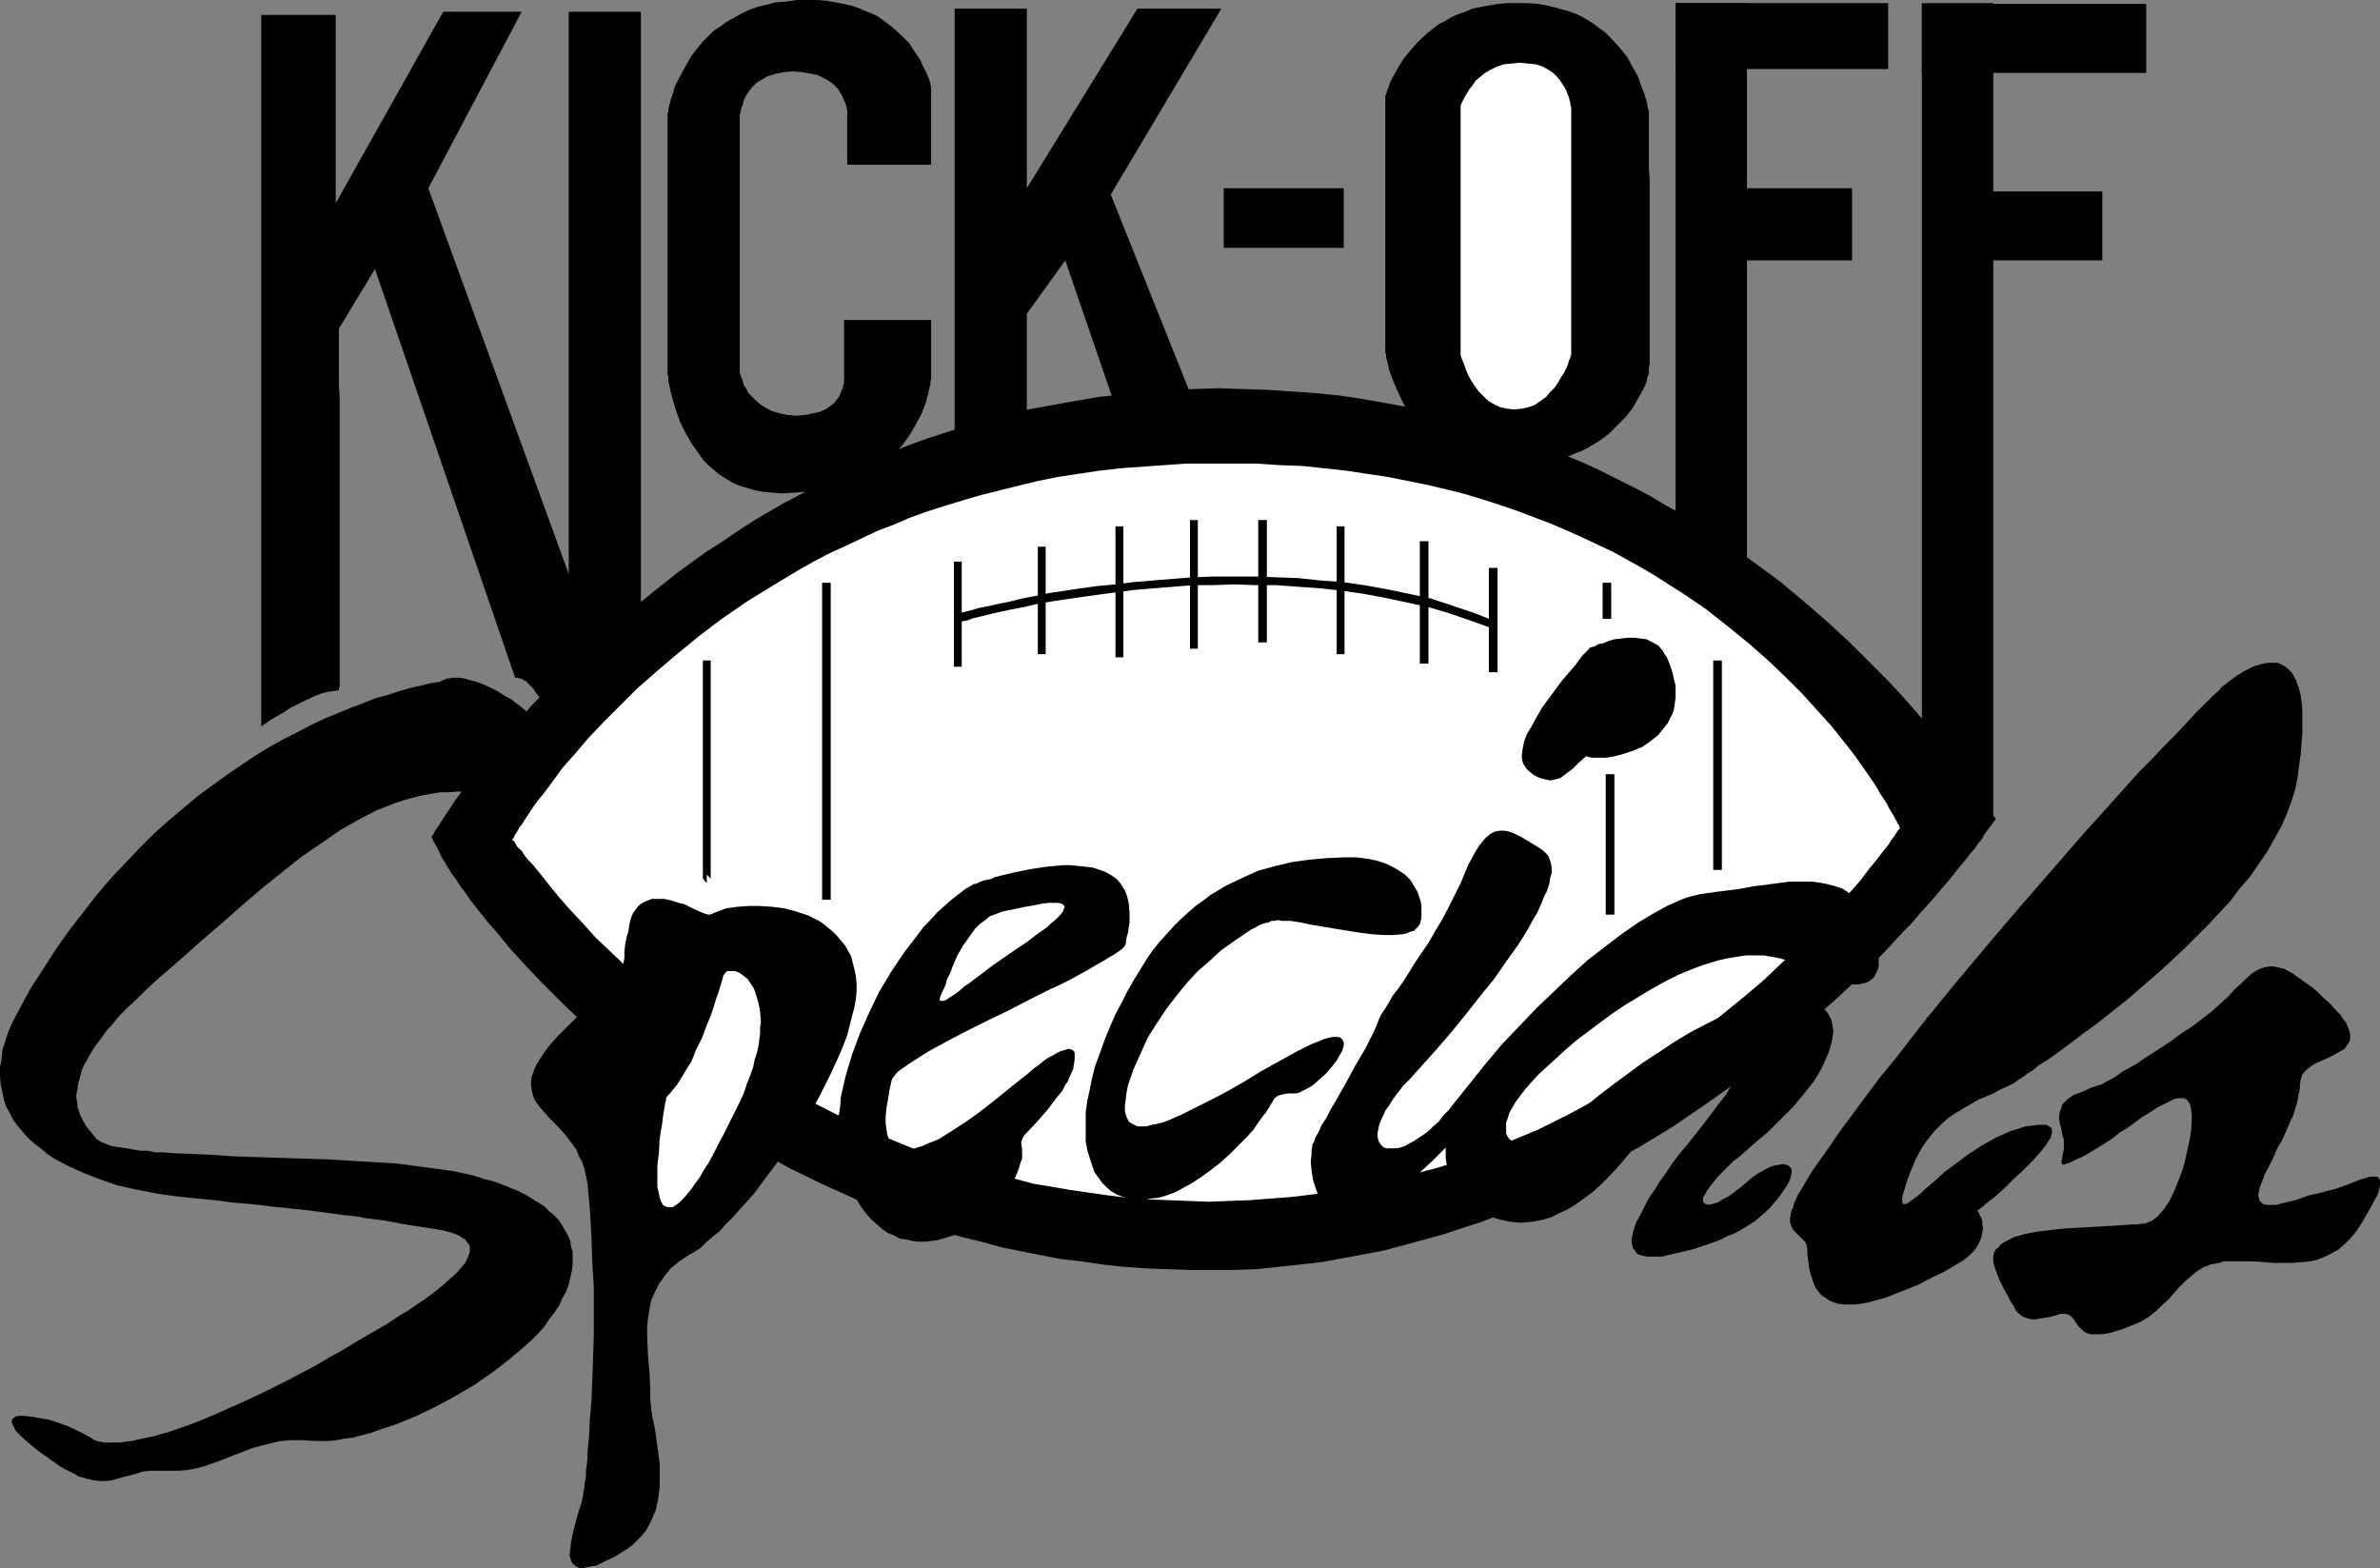 <?xml version="1.0" encoding="UTF-8" standalone="no"?>
<svg
   version="1.0"
   width="129.724mm"
   height="85.463mm"
   id="svg41"
   sodipodi:docname="Kick-Off Specials 2.wmf"
   xmlns:inkscape="http://www.inkscape.org/namespaces/inkscape"
   xmlns:sodipodi="http://sodipodi.sourceforge.net/DTD/sodipodi-0.dtd"
   xmlns="http://www.w3.org/2000/svg"
   xmlns:svg="http://www.w3.org/2000/svg">
  <rect width="100%" height="100%" fill="#808080" stroke="none"/>
  <sodipodi:namedview
     id="namedview41"
     pagecolor="#ffffff"
     bordercolor="#000000"
     borderopacity="0.25"
     inkscape:showpageshadow="2"
     inkscape:pageopacity="0.0"
     inkscape:pagecheckerboard="0"
     inkscape:deskcolor="#d1d1d1"
     inkscape:document-units="mm" />
  <defs
     id="defs1">
    <pattern
       id="WMFhbasepattern"
       patternUnits="userSpaceOnUse"
       width="6"
       height="6"
       x="0"
       y="0" />
  </defs>
  <path
     style="fill:#000000;fill-opacity:1;fill-rule:evenodd;stroke:none"
     d="m 88.88,172.412 0.323,0.646 0.323,0.646 0.485,0.808 0.485,0.97 0.485,1.131 0.646,0.97 0.646,1.131 0.808,1.293 0.97,1.293 0.808,1.293 1.131,1.454 0.97,1.454 1.131,1.454 1.293,1.616 1.293,1.616 1.454,1.616 2.909,3.555 3.232,3.555 3.555,3.716 3.878,3.878 4.04,3.878 4.363,3.878 4.686,3.878 4.848,4.04 5.333,3.716 5.494,3.878 5.656,3.716 6.141,3.555 6.302,3.555 6.626,3.232 6.787,3.07 3.555,1.454 3.555,1.454 3.717,1.293 3.717,1.293 3.717,1.293 3.878,1.131 4.04,0.97 4.04,1.131 4.04,0.808 4.04,0.808 4.202,0.808 4.202,0.485 4.363,0.646 4.363,0.485 4.525,0.323 4.525,0.162 4.525,0.162 h 4.686 4.686 l 4.525,-0.162 4.525,-0.485 4.525,-0.485 4.363,-0.485 4.363,-0.808 4.363,-0.808 4.202,-0.808 4.202,-1.131 4.202,-1.131 4.04,-1.131 3.878,-1.293 4.04,-1.293 3.878,-1.616 3.878,-1.454 3.717,-1.616 3.555,-1.777 3.717,-1.616 6.949,-3.716 6.787,-3.716 6.626,-4.04 6.141,-4.201 5.979,-4.201 5.656,-4.363 5.333,-4.363 5.01,-4.363 4.848,-4.201 4.525,-4.201 4.202,-4.201 1.939,-1.939 1.939,-2.101 1.778,-1.939 1.778,-1.777 1.616,-1.939 1.616,-1.777 1.454,-1.616 1.454,-1.777 1.293,-1.454 1.293,-1.616 1.131,-1.454 1.131,-1.293 0.97,-1.293 0.97,-1.131 0.808,-1.131 0.808,-0.97 0.485,-0.97 0.646,-0.808 0.485,-0.646 0.485,-0.646 0.162,-0.323 0.323,-0.323 0.162,-0.323 v 0 0 l -0.162,-0.323 -0.162,-0.162 -0.323,-0.485 -0.323,-0.485 -0.323,-0.808 -0.485,-0.646 -0.646,-0.97 -0.646,-0.97 -0.646,-0.97 -0.808,-1.131 -0.97,-1.293 -0.808,-1.293 -1.131,-1.454 -1.131,-1.454 -1.131,-1.454 -1.293,-1.616 -1.293,-1.777 -1.454,-1.616 -1.454,-1.777 -3.232,-3.716 -1.778,-1.939 -1.778,-1.939 -3.878,-3.878 -4.04,-4.04 -4.525,-4.201 -4.848,-4.201 -5.01,-4.201 -5.494,-4.04 -5.656,-4.04 -3.07,-2.101 -3.07,-1.939 -3.232,-1.939 -3.232,-1.777 -3.232,-1.939 -3.394,-1.777 -3.555,-1.777 -3.555,-1.777 -3.555,-1.616 -3.878,-1.616 -3.717,-1.454 -3.878,-1.454 -4.04,-1.293 -4.04,-1.454 -4.202,-1.131 -4.202,-1.131 -4.363,-0.97 -4.363,-0.97 -4.525,-0.808 -4.525,-0.808 -4.525,-0.646 -4.848,-0.485 -4.848,-0.323 -4.848,-0.323 -5.01,-0.162 -5.01,-0.162 -5.171,0.162 -4.848,0.162 -5.01,0.485 -4.848,0.485 -4.686,0.485 -4.686,0.808 -4.525,0.808 -4.525,0.808 -4.363,0.97 -4.363,1.131 -4.363,1.293 -4.04,1.293 -4.04,1.293 -4.04,1.454 -4.04,1.616 -3.878,1.454 -3.717,1.777 -3.555,1.616 -3.717,1.777 -3.555,1.939 -3.394,1.777 -3.394,1.939 -3.232,1.939 -3.232,2.101 -3.07,2.101 -3.07,1.939 -5.818,4.201 -5.494,4.363 -5.171,4.201 -5.01,4.363 -4.525,4.363 -4.202,4.201 -1.939,2.101 -1.939,1.939 -1.939,1.939 -1.778,2.101 -1.616,1.777 -1.616,1.939 -1.616,1.777 -1.454,1.777 -1.293,1.777 -1.293,1.616 -1.293,1.616 -2.101,2.909 -0.97,1.293 -0.97,1.293 -0.808,1.293 -0.646,0.97 -0.646,0.97 -0.646,0.97 -0.485,0.808 -0.485,0.646 -0.323,0.485 -0.162,0.485 -0.323,0.323 v 0.162 z"
     id="path1" />
  <path
     style="fill:#ffffff;fill-opacity:1;fill-rule:evenodd;stroke:none"
     d="m 105.525,173.058 0.323,0.162 0.323,0.485 0.323,0.646 0.485,0.485 0.646,0.646 0.485,0.808 0.646,0.808 0.808,0.808 1.616,1.939 1.778,2.262 2.101,2.585 2.262,2.585 2.586,2.747 2.747,3.07 3.07,2.909 3.394,3.232 3.555,3.232 3.717,3.393 4.04,3.393 4.363,3.232 4.525,3.393 4.848,3.232 5.01,3.232 5.333,3.232 5.656,2.909 5.818,2.909 6.141,2.747 6.302,2.585 6.626,2.262 3.555,1.131 3.394,0.97 3.555,0.97 3.717,0.808 3.555,0.97 3.878,0.646 3.717,0.646 7.918,1.131 4.04,0.485 4.04,0.323 4.202,0.162 4.202,0.162 4.202,0.162 4.363,-0.162 4.202,-0.162 4.202,-0.323 4.202,-0.323 4.04,-0.485 3.878,-0.485 4.04,-0.646 3.878,-0.808 3.717,-0.808 3.717,-0.97 7.272,-1.939 3.555,-1.131 3.555,-1.293 6.626,-2.585 6.626,-2.747 6.141,-3.07 5.979,-3.232 5.656,-3.232 5.494,-3.393 5.171,-3.555 5.01,-3.555 4.525,-3.716 4.363,-3.555 4.202,-3.555 3.717,-3.555 3.555,-3.393 3.232,-3.393 3.07,-3.07 2.747,-3.07 1.293,-1.454 1.131,-1.293 1.131,-1.293 0.97,-1.293 0.97,-1.293 0.97,-1.131 1.616,-2.101 0.646,-0.808 0.646,-0.808 0.485,-0.808 0.485,-0.646 0.323,-0.485 0.323,-0.485 0.323,-0.485 0.162,-0.162 0.162,-0.162 v -0.162 0 l -0.162,-0.162 v -0.323 l -0.323,-0.323 -0.162,-0.485 -0.323,-0.485 -0.323,-0.646 -0.485,-0.808 -0.485,-0.808 -0.485,-0.97 -0.646,-0.97 -0.646,-0.97 -0.646,-1.131 -0.808,-1.293 -1.778,-2.585 -1.939,-2.747 -2.262,-2.909 -2.586,-3.232 -2.909,-3.232 -3.07,-3.393 -3.394,-3.393 -3.717,-3.555 -4.04,-3.555 -4.363,-3.555 -4.525,-3.555 -5.01,-3.393 -2.586,-1.616 -2.747,-1.777 -2.747,-1.616 -2.909,-1.616 -2.909,-1.616 -3.07,-1.454 -3.07,-1.454 -3.232,-1.454 -3.394,-1.454 -3.394,-1.293 -3.394,-1.293 -3.717,-1.293 -3.555,-1.131 -3.717,-1.131 -3.878,-0.97 -4.04,-0.97 -4.04,-0.808 -4.04,-0.808 -4.363,-0.646 -4.202,-0.646 -4.525,-0.485 -4.525,-0.485 -4.686,-0.162 -4.686,-0.323 h -4.848 -5.01 -4.686 l -4.525,0.323 -4.525,0.323 -4.525,0.323 -4.202,0.485 -4.363,0.646 -4.202,0.646 -4.04,0.808 -4.04,0.97 -3.878,0.97 -3.878,0.97 -3.878,1.131 -3.717,1.131 -3.555,1.131 -3.555,1.293 -3.394,1.454 -3.394,1.293 -3.394,1.616 -3.07,1.454 -3.232,1.454 -3.07,1.616 -2.909,1.616 -5.656,3.393 -5.494,3.393 -5.171,3.555 -4.686,3.555 -4.525,3.716 -4.202,3.555 -4.04,3.555 -3.555,3.555 -3.394,3.393 -3.07,3.232 -2.747,3.232 -2.586,2.909 -2.101,2.909 -1.939,2.585 -0.97,1.131 -0.808,1.131 -0.646,0.97 -0.646,0.97 -0.646,0.97 -0.485,0.808 -0.646,0.808 -0.323,0.646 -0.323,0.485 -0.323,0.485 -0.162,0.485 -0.162,0.162 -0.162,0.162 z"
     id="path2" />
  <path
     style="fill:#000000;fill-opacity:1;fill-rule:evenodd;stroke:none"
     d="m 90.819,140.418 -2.101,0.323 -1.939,0.485 -2.262,0.485 -2.262,0.646 -2.424,0.808 -2.424,0.646 -2.424,0.97 -2.586,0.97 -2.747,1.131 -2.747,1.131 -2.747,1.293 -2.747,1.454 -2.909,1.454 -2.909,1.616 -2.909,1.777 -2.909,1.939 -3.07,2.101 -2.909,2.101 -3.07,2.262 -2.909,2.424 -3.07,2.585 -3.07,2.747 -2.909,2.909 -2.909,3.07 -2.909,3.07 -2.909,3.393 -2.747,3.555 -2.909,3.716 -2.747,3.878 -2.586,4.04 -2.747,4.201 -2.424,4.524 -1.131,2.101 -0.97,2.101 -0.646,1.939 -0.646,2.101 -0.162,1.777 L 0,219.918 v 1.777 l 0.162,1.777 0.323,1.454 0.323,1.616 0.485,1.454 0.808,1.454 0.646,1.293 0.97,1.293 1.131,1.293 0.97,1.131 1.293,1.131 1.293,0.97 1.293,1.131 1.454,0.97 3.07,1.616 3.232,1.454 3.394,1.293 3.232,1.131 3.555,0.808 3.394,0.646 0.646,0.162 0.97,0.162 1.131,0.162 1.131,0.162 1.293,0.162 1.454,0.162 1.454,0.162 1.616,0.162 3.394,0.323 3.717,0.485 3.878,0.323 4.04,0.485 7.757,0.808 3.717,0.485 3.555,0.485 3.07,0.323 1.454,0.323 1.454,0.162 1.131,0.162 1.293,0.162 0.808,0.162 0.97,0.162 1.616,0.323 1.939,0.323 2.101,0.323 2.101,0.323 2.101,0.323 1.939,0.485 0.97,0.323 0.808,0.323 0.646,0.485 0.646,0.323 0.323,0.485 0.485,0.646 0.162,0.485 v 0.808 l -0.162,0.646 -0.323,0.808 -0.485,0.97 -0.808,0.97 -0.97,1.131 -1.293,1.131 -1.454,1.293 -1.778,1.454 -1.939,1.454 -2.424,1.616 -1.131,0.808 -1.454,0.808 -1.454,0.97 -1.454,0.97 -6.141,3.555 -2.909,1.777 -2.909,1.616 -2.747,1.616 -2.747,1.454 -2.747,1.454 -2.586,1.293 -2.586,1.293 -2.424,1.131 -2.424,1.131 -2.262,0.97 -2.101,0.97 -2.262,0.97 -1.939,0.808 -2.101,0.808 -1.939,0.646 -1.778,0.646 -1.778,0.485 -1.616,0.485 -1.616,0.323 -1.454,0.323 -1.454,0.323 -1.293,0.162 -1.131,0.162 h -1.131 -1.131 -0.97 l -0.808,-0.162 -0.808,-0.162 -0.646,-0.323 -0.485,-0.323 -1.454,-0.808 -1.616,-0.808 -1.778,-0.808 -1.778,-0.646 -1.939,-0.646 -1.939,-0.323 -1.778,-0.323 -1.454,-0.162 H 4.363 3.717 l -0.485,0.162 -0.323,0.162 -0.323,0.323 -0.162,0.323 v 0.323 l 0.162,0.485 0.323,0.646 0.323,0.646 0.646,0.646 0.808,0.808 1.131,0.97 1.131,0.97 1.454,1.131 1.616,1.131 1.131,0.808 1.131,0.808 1.131,0.646 0.97,0.485 0.97,0.485 0.808,0.485 1.616,0.485 1.454,0.323 1.293,0.162 h 1.293 l 1.293,-0.162 2.262,-0.646 2.586,-0.646 1.454,-0.485 1.454,-0.162 h 1.778 2.101 1.939 l 1.939,-0.162 1.778,-0.323 1.778,-0.485 3.232,-1.131 3.232,-1.293 3.394,-1.293 1.778,-0.485 1.939,-0.485 2.101,-0.485 2.101,-0.162 h 2.424 l 2.586,0.162 h 1.293 1.454 l 1.616,-0.162 1.616,-0.323 1.616,-0.162 1.778,-0.485 1.939,-0.485 1.778,-0.646 3.878,-1.293 3.878,-1.616 4.04,-1.939 3.878,-2.101 3.878,-2.262 3.717,-2.585 3.394,-2.585 3.232,-2.747 1.454,-1.293 1.454,-1.454 1.293,-1.454 0.97,-1.454 1.131,-1.454 0.97,-1.454 0.646,-1.454 0.808,-1.454 0.485,-1.454 0.323,-1.293 0.323,-1.454 0.162,-1.293 v -1.293 -1.293 l -0.323,-1.131 -0.162,-1.131 -0.485,-1.131 -0.646,-1.131 -0.646,-1.131 -0.646,-0.97 -0.97,-0.97 -0.97,-0.808 -0.97,-0.97 -1.293,-0.808 -1.293,-0.808 -1.293,-0.808 -1.616,-0.808 -1.616,-0.646 -1.616,-0.646 -1.778,-0.646 -1.939,-0.485 -1.939,-0.646 -2.101,-0.485 -2.262,-0.485 -2.262,-0.323 -2.424,-0.323 -2.424,-0.323 -2.424,-0.323 -2.747,-0.323 -2.747,-0.162 -5.494,-0.323 -5.333,-0.323 -5.171,-0.162 -5.171,-0.162 -4.848,-0.162 -4.686,-0.162 -4.363,-0.323 -4.04,-0.162 -3.878,-0.162 -1.778,-0.162 h -1.616 l -1.616,-0.323 h -1.454 l -2.747,-0.485 -1.131,-0.162 -1.131,-0.162 -0.97,-0.162 -0.808,-0.323 -0.808,-0.323 -0.485,-0.162 -0.485,-0.323 -0.485,-0.323 -0.646,-0.808 -0.646,-0.808 -0.808,-0.97 -0.646,-1.131 -0.646,-1.293 -0.485,-1.454 -0.162,-1.454 -0.162,-0.97 0.162,-0.808 0.162,-0.97 0.162,-0.97 0.323,-1.131 0.323,-1.293 0.485,-1.131 0.646,-1.131 0.808,-1.454 0.808,-1.293 1.131,-1.454 1.131,-1.616 1.293,-1.454 1.454,-1.777 1.616,-1.616 1.939,-1.777 1.939,-1.939 2.101,-1.939 4.848,-4.201 4.525,-4.04 4.525,-3.878 4.202,-3.716 4.202,-3.555 4.04,-3.232 3.878,-3.07 4.04,-2.747 3.717,-2.585 3.717,-2.101 3.717,-1.939 3.717,-1.454 1.939,-0.646 1.778,-0.485 1.939,-0.485 1.778,-0.323 1.939,-0.323 h 1.778 l 1.939,-0.162 1.939,0.162 h 1.778 l 1.778,0.162 h 1.616 1.454 3.717 0.97 0.97 l 0.808,-0.162 h 0.808 l 0.646,-0.162 1.131,-0.323 0.646,-0.323 0.485,-0.485 0.323,-0.646 v -0.646 l -0.323,-0.646 -0.323,-0.808 -0.485,-0.808 -0.485,-0.97 -0.646,-0.97 -0.646,-0.97 -0.323,-0.97 -0.323,-0.808 v -0.808 -1.454 l 0.162,-1.131 v -0.808 l -0.162,-0.646 -0.323,-0.646 -0.485,-0.808 -0.808,-0.97 -0.97,-0.808 -1.293,-0.97 -0.808,-0.646 -0.97,-0.485 -1.778,-1.131 -1.616,-0.808 -1.454,-0.646 -1.293,-0.485 -1.293,-0.323 -1.131,-0.323 -0.97,-0.162 h -0.808 -0.808 l -0.646,0.162 h -0.485 l -0.485,0.323 h -0.323 l -0.162,0.162 h -0.162 z"
     id="path3" />
  <path
     style="fill:#000000;fill-opacity:1;fill-rule:evenodd;stroke:none"
     d="m 176.467,202.629 v 1.616 l -0.162,1.616 -0.323,1.777 -0.485,1.777 -0.485,1.939 -0.485,1.939 -0.808,2.101 -0.808,1.939 -0.97,2.101 -0.97,2.101 -2.101,4.201 -2.424,4.363 -2.747,4.201 -2.747,4.04 -2.909,3.878 -2.747,3.716 -3.07,3.393 -1.293,1.454 -1.454,1.454 -1.293,1.454 -1.454,1.131 -1.293,1.131 -1.131,1.131 -1.293,0.808 -1.131,0.646 -0.97,0.646 -0.97,0.646 -1.778,1.454 -1.293,1.616 -1.131,1.616 -0.808,1.616 -0.808,1.777 -0.323,1.777 -0.323,1.939 -0.162,1.777 v 1.939 l 0.162,3.716 0.162,1.939 0.162,1.777 0.162,3.555 v 1.777 l 0.162,1.939 0.323,2.101 0.485,2.262 0.646,4.686 0.323,2.424 v 2.424 2.424 l -0.323,2.424 -0.485,2.262 -0.485,1.131 -0.485,1.131 -0.485,0.97 -0.646,1.131 -0.808,0.97 -0.97,0.97 -0.97,0.97 -1.131,0.808 -1.293,0.808 -1.293,0.808 -1.454,0.646 -1.293,0.646 -0.97,0.485 -1.131,0.162 -0.808,0.162 -0.646,0.162 h -0.808 l -0.485,-0.162 -0.485,-0.323 -0.323,-0.323 -0.323,-0.323 -0.162,-0.485 -0.323,-0.97 0.162,-1.293 0.162,-1.454 0.323,-1.616 0.808,-3.232 0.485,-1.616 0.485,-1.454 0.323,-1.454 0.162,-1.131 0.162,-0.646 v -0.646 l 0.162,-0.808 0.162,-0.97 v -1.131 l 0.162,-1.131 0.162,-1.454 v -1.293 l 0.162,-1.616 0.162,-1.616 0.162,-3.555 0.323,-3.716 0.162,-4.201 0.162,-4.524 0.162,-4.686 v -4.848 -5.171 l -0.323,-5.171 -0.162,-5.332 -0.323,-5.332 -0.485,-5.494 -0.323,-1.616 -0.323,-1.454 -0.485,-1.454 -0.646,-1.131 -0.485,-1.293 -0.808,-1.131 -1.454,-1.939 -1.616,-1.777 -1.616,-1.616 -1.454,-1.616 -1.293,-1.616 -0.485,-0.808 -0.323,-0.97 -0.162,-0.808 -0.162,-0.97 v -0.97 l 0.162,-0.97 0.485,-1.293 0.485,-1.131 0.808,-1.293 0.97,-1.454 1.131,-1.454 1.454,-1.616 1.778,-1.777 1.939,-1.939 2.262,-1.939 1.131,-1.131 1.454,-0.97 1.131,-0.97 0.97,-0.97 0.808,-0.646 0.646,-0.646 0.485,-0.485 0.323,-0.485 0.162,-0.485 0.162,-0.485 0.162,-0.646 v -0.808 l 0.162,-0.808 0.162,-0.97 v -1.293 l 0.162,-1.454 0.323,-1.616 0.323,-0.97 0.162,-1.131 0.162,-0.97 0.323,-0.97 0.323,-0.808 0.485,-0.646 0.485,-0.646 0.485,-0.485 0.485,-0.323 0.646,-0.323 1.293,-0.485 h 1.293 1.293 l 1.454,0.323 1.454,0.485 1.293,0.323 1.293,0.646 0.97,0.485 1.131,0.485 0.808,0.323 0.646,0.162 h 0.323 l 1.616,-0.646 1.778,-0.646 2.262,-0.323 2.262,-0.162 h 2.262 l 2.586,0.162 2.586,0.323 2.424,0.646 2.424,0.808 2.262,1.131 0.97,0.646 0.97,0.808 0.97,0.808 0.808,0.808 0.808,0.97 0.808,0.97 0.646,1.131 0.646,1.131 0.323,1.293 0.323,1.293 0.323,1.454 z"
     id="path4" />
  <path
     style="fill:#ffffff;fill-opacity:1;fill-rule:evenodd;stroke:none"
     d="m 151.419,200.043 h -0.646 -0.485 -0.485 l -0.323,0.323 -0.162,0.162 -0.323,0.485 -0.162,0.646 -0.162,0.646 -0.323,0.97 -0.323,1.131 -0.485,1.293 -0.485,1.616 -0.646,1.939 -0.808,1.939 -0.485,1.293 -0.485,1.293 -0.646,1.293 -0.646,1.293 -0.485,1.293 -0.485,1.131 -0.646,0.97 -0.485,0.808 -0.485,0.808 -0.485,0.808 -0.808,1.293 -0.808,0.97 -0.646,0.808 -0.485,0.485 -0.323,0.485 v 0.485 l -0.162,0.485 -0.162,0.97 -0.162,0.97 -0.162,1.131 -0.162,1.293 -0.485,2.909 -0.162,2.909 -0.323,2.747 v 1.293 1.293 0.97 0.808 l 0.323,1.454 0.162,0.808 0.323,0.808 0.323,0.646 0.485,0.323 0.646,0.162 h 0.323 0.485 l 0.323,-0.162 0.485,-0.323 0.646,-0.485 0.485,-0.485 0.646,-0.646 0.646,-0.808 0.808,-0.97 0.646,-0.97 0.97,-1.293 0.808,-1.454 0.97,-1.454 0.97,-1.777 0.97,-1.939 1.131,-2.101 1.131,-2.262 1.293,-2.585 0.97,-1.939 0.808,-1.777 0.646,-1.939 0.646,-1.616 0.646,-1.777 0.323,-1.616 0.485,-1.454 0.323,-1.454 0.162,-1.293 0.162,-1.293 v -1.131 l 0.162,-1.131 -0.162,-2.101 -0.323,-1.777 -0.485,-1.616 -0.485,-1.454 -0.646,-0.97 -0.646,-0.97 -0.808,-0.646 -0.646,-0.485 -0.646,-0.323 z"
     id="path5" />
  <path
     style="fill:#000000;fill-opacity:1;fill-rule:evenodd;stroke:none"
     d="m 124.917,215.232 -1.131,1.616 -0.808,1.777 -0.808,1.939 -0.485,2.101 -0.323,2.101 v 2.262 l 0.323,2.262 0.485,2.262 1.454,4.524 0.485,0.97 0.323,0.808 0.323,0.646 0.485,0.485 0.323,0.162 h 0.323 l 0.162,-0.323 0.162,-0.162 0.162,-0.485 0.162,-0.323 0.162,-0.646 0.162,-0.646 0.162,-0.97 0.162,-0.808 0.162,-1.131 0.162,-1.131 0.162,-1.454 v -1.454 l 0.162,-1.454 v -1.454 l 0.162,-1.293 v -3.393 l -0.162,-1.777 -0.162,-1.616 -0.162,-1.293 -0.323,-0.97 -0.162,-0.808 -0.323,-0.485 -0.323,-0.485 -0.323,-0.323 -0.162,-0.162 -0.485,-0.162 h -0.162 z"
     id="path6" />
  <path
     style="fill:#000000;fill-opacity:1;fill-rule:evenodd;stroke:none"
     d="m 231.896,194.549 -0.323,0.485 -0.485,0.485 -0.646,0.485 -0.97,0.646 -1.131,0.646 -1.293,0.808 -1.454,0.808 -1.616,0.97 -1.778,0.97 -1.778,0.97 -1.939,0.97 -2.101,0.97 -4.202,2.101 -4.363,2.262 -4.363,2.101 -4.202,2.101 -4.04,2.101 -1.778,0.97 -1.778,0.97 -1.616,0.97 -1.454,0.97 -1.293,0.808 -1.131,0.808 -0.97,0.646 -0.646,0.646 -0.485,0.646 -0.323,0.485 -0.485,2.101 -0.323,2.101 -0.323,1.777 -0.162,1.616 v 1.454 l 0.162,1.131 0.162,1.131 0.323,0.97 0.485,0.646 0.485,0.646 0.646,0.485 0.646,0.162 0.808,0.162 h 0.808 0.97 l 0.97,-0.323 1.131,-0.323 0.97,-0.485 1.293,-0.485 1.131,-0.485 1.293,-0.808 1.293,-0.808 2.747,-1.777 2.747,-1.939 2.909,-2.262 5.818,-4.686 1.454,-1.131 1.293,-1.131 1.131,-0.808 0.97,-0.808 0.97,-0.646 0.97,-0.485 0.808,-0.485 0.646,-0.323 0.646,-0.162 0.485,-0.162 0.485,-0.162 0.646,0.162 0.323,0.162 0.323,0.485 v 0.646 0.808 l -0.162,0.97 -0.162,0.97 -0.808,1.777 -0.323,0.808 -0.485,0.646 -0.646,1.293 -0.97,1.131 -1.939,2.585 -2.101,2.424 -2.262,2.424 -0.485,0.485 -0.323,0.485 -0.162,0.485 -0.162,0.323 v 0.646 l 0.162,0.97 v 0.485 0.646 0.808 l -0.323,0.808 -0.323,1.131 -0.485,1.293 -0.646,1.454 -0.97,1.616 -1.293,1.939 -1.454,1.777 -1.778,1.616 -1.939,1.616 -2.262,1.293 -2.262,1.131 -2.586,0.808 -1.131,0.323 -1.293,0.162 -1.293,0.162 h -1.293 l -1.293,-0.162 -1.293,-0.323 -1.293,-0.162 -1.131,-0.646 -1.293,-0.485 -1.131,-0.808 -1.131,-0.97 -1.131,-0.97 -1.131,-1.293 -0.97,-1.293 -0.97,-1.616 -0.97,-1.777 -0.808,-1.777 -0.808,-2.101 -0.485,-1.777 -0.323,-1.777 -0.323,-1.777 v -1.939 -1.939 -2.101 l 0.323,-2.101 0.162,-2.101 0.485,-2.101 0.485,-2.101 1.293,-4.363 1.616,-4.363 1.939,-4.363 2.101,-4.363 2.424,-4.04 2.586,-3.878 2.747,-3.555 1.293,-1.777 1.454,-1.454 1.454,-1.616 1.454,-1.293 1.454,-1.293 1.454,-1.131 1.454,-1.131 1.454,-0.808 0.162,-0.162 h 0.323 l 0.485,-0.162 0.646,-0.323 0.97,-0.323 0.97,-0.162 1.131,-0.485 1.293,-0.323 2.747,-0.646 3.232,-0.646 3.232,-0.485 3.394,-0.323 h 1.616 l 1.616,0.162 1.454,0.162 1.454,0.162 1.454,0.485 1.293,0.485 1.131,0.646 1.131,0.808 0.808,0.97 0.808,1.293 0.485,1.293 0.323,1.454 0.162,1.777 v 2.101 l -0.323,2.101 -0.323,1.131 z"
     id="path7" />
  <path
     style="fill:#ffffff;fill-opacity:1;fill-rule:evenodd;stroke:none"
     d="m 206.525,187.763 -1.293,0.485 -1.293,0.485 -0.97,0.808 -1.131,0.808 -0.97,0.97 -0.808,1.131 -1.616,2.262 -1.293,2.262 -0.97,2.262 -0.323,0.97 -0.485,0.97 -0.323,0.646 -0.162,0.808 -0.485,1.131 -0.485,0.97 -0.162,0.485 -0.162,0.485 v 0.323 l 0.162,0.162 h 0.162 0.323 l 0.646,-0.162 0.646,-0.485 0.808,-0.485 1.131,-0.808 1.293,-1.131 0.808,-0.485 0.808,-0.646 1.939,-1.454 2.101,-1.616 4.686,-3.232 2.424,-1.616 2.101,-1.616 2.101,-1.454 0.808,-0.808 0.808,-0.646 0.646,-0.646 0.485,-0.485 0.485,-0.646 0.162,-0.485 0.162,-0.323 v -0.323 l -0.323,-0.323 -0.323,-0.162 -0.646,-0.162 h -0.97 -0.97 l -1.454,0.162 -1.454,0.323 -1.939,0.323 -2.262,0.485 z"
     id="path8" />
  <path
     style="fill:#000000;fill-opacity:1;fill-rule:evenodd;stroke:none"
     d="m 276.82,176.613 -3.555,0.162 -3.555,0.323 -3.555,0.485 -3.394,0.808 -3.555,0.97 -3.232,1.454 -3.394,1.616 -1.616,0.97 -1.616,0.97 -1.454,1.131 -1.616,1.131 -1.454,1.293 -1.616,1.454 -1.454,1.454 -1.454,1.616 -1.454,1.616 -1.454,1.777 -1.293,1.939 -1.293,2.101 -1.293,2.101 -1.293,2.262 -1.131,2.262 -1.293,2.424 -1.131,2.585 -1.131,2.747 -0.97,2.747 -0.97,2.585 -0.646,2.585 -0.485,2.424 -0.485,2.262 -0.323,2.262 v 2.101 1.939 1.939 l 0.323,1.777 0.485,1.616 0.485,1.454 0.485,1.454 0.808,1.131 0.808,1.131 0.97,0.97 0.97,0.808 1.131,0.646 1.293,0.485 1.293,0.323 1.454,0.162 1.454,0.162 1.454,-0.323 1.616,-0.162 1.616,-0.485 1.778,-0.646 1.778,-0.97 1.778,-0.97 1.939,-1.293 1.778,-1.293 2.101,-1.616 1.939,-1.777 0.97,-0.97 0.97,-0.97 0.808,-0.808 0.808,-0.808 1.293,-1.454 0.97,-1.454 0.808,-1.131 0.808,-0.97 0.485,-0.808 0.485,-0.808 0.323,-0.485 0.323,-0.646 0.323,-0.323 0.485,-0.323 0.485,-0.162 0.646,-0.162 0.97,-0.162 h 0.97 0.646 l 0.646,-0.162 1.293,-0.646 1.454,-0.808 1.293,-1.131 1.454,-1.293 1.131,-1.293 1.131,-1.454 0.808,-1.454 0.323,-0.485 0.162,-0.646 0.162,-0.485 v -0.646 l -0.162,-0.323 -0.162,-0.323 -0.323,-0.323 -0.485,-0.162 h -0.485 -0.646 l -0.808,0.162 -1.131,0.323 -1.131,0.485 -1.293,0.485 -1.616,0.808 -1.616,0.808 -7.272,4.04 -3.394,2.101 -3.394,1.939 -3.394,1.777 -3.232,1.616 -2.909,1.454 -1.454,0.646 -1.131,0.485 -1.293,0.485 -1.293,0.323 -0.97,0.162 -1.131,0.323 h -0.808 -0.97 l -0.646,-0.323 -0.646,-0.323 -0.485,-0.323 -0.323,-0.646 -0.323,-0.808 -0.162,-0.808 v -1.131 l 0.162,-1.131 0.162,-1.454 0.323,-1.616 1.131,-3.232 1.454,-3.232 1.454,-3.232 1.939,-3.07 1.939,-2.909 2.101,-2.747 2.101,-2.585 2.262,-2.424 2.424,-2.101 2.262,-2.101 2.262,-1.616 2.101,-1.454 1.939,-1.293 0.97,-0.485 0.808,-0.485 0.97,-0.323 0.808,-0.162 0.646,-0.323 h 0.646 l 0.646,-0.162 0.808,0.162 h 1.778 l 2.101,0.323 2.262,0.485 4.848,0.808 5.01,0.808 2.586,0.323 2.262,0.162 h 2.101 l 1.939,-0.162 0.808,-0.162 0.646,-0.323 0.808,-0.162 0.485,-0.485 0.485,-0.485 0.323,-0.485 0.162,-0.646 0.162,-0.646 v -1.293 -1.131 l -0.162,-0.97 -0.323,-0.97 -0.323,-0.97 -0.485,-0.808 -0.97,-1.616 -1.131,-1.131 -1.454,-0.97 -1.454,-0.808 -1.454,-0.646 -1.616,-0.485 -1.454,-0.323 -1.293,-0.162 -1.293,-0.162 z"
     id="path9" />
  <path
     style="fill:#000000;fill-opacity:1;fill-rule:evenodd;stroke:none"
     d="m 317.382,174.836 -3.717,-2.262 -1.939,-0.97 -0.97,-0.323 -0.808,-0.162 h -0.97 l -0.97,0.162 -0.97,0.485 -0.97,0.808 -0.97,1.131 -0.485,0.646 -0.485,0.808 -0.485,0.808 -0.485,0.97 -0.646,1.131 -0.485,1.131 -1.131,2.747 -1.293,2.585 -1.293,2.585 -1.293,2.424 -1.454,2.424 -1.293,2.262 -1.454,2.101 -1.293,1.939 -1.293,2.101 -1.131,1.777 -1.131,1.616 -0.646,0.808 -0.485,0.646 -0.808,1.454 -0.808,1.293 -0.646,0.97 -0.485,0.97 -0.485,1.293 -0.646,1.454 -0.808,1.616 -0.808,1.616 -2.101,3.555 -2.101,3.878 -2.101,3.716 -0.97,1.616 -0.808,1.616 -0.97,1.454 -0.646,1.454 -0.646,1.131 -0.323,0.97 -0.323,0.485 v 0.485 l -0.162,0.646 v 0.808 l -0.162,1.616 0.162,1.939 0.323,1.939 0.646,1.939 0.323,0.808 0.485,0.97 0.485,0.646 0.646,0.646 0.646,0.646 0.808,0.485 0.97,0.323 0.97,0.323 h 1.131 l 1.131,-0.162 1.293,-0.323 1.454,-0.485 1.616,-0.646 1.616,-0.97 1.939,-1.131 1.939,-1.293 2.101,-1.777 2.101,-1.939 2.424,-2.262 1.293,-1.293 1.293,-1.293 v 1.131 0.97 l 0.162,1.131 0.323,1.131 0.323,0.97 0.485,1.131 0.485,0.97 0.808,1.131 0.646,0.808 0.808,0.97 0.808,0.97 0.97,0.808 0.97,0.646 1.131,0.646 0.97,0.646 1.293,0.485 1.131,0.323 1.454,0.323 1.293,0.162 1.454,0.162 1.454,-0.162 1.454,-0.162 1.616,-0.323 1.616,-0.485 1.616,-0.808 1.778,-0.808 1.616,-0.97 1.778,-1.293 1.778,-1.293 1.778,-1.616 1.778,-1.777 1.939,-2.101 1.778,-2.101 1.616,-1.939 1.454,-1.777 1.454,-1.616 1.293,-1.454 1.131,-1.454 1.131,-1.293 0.97,-1.131 0.808,-0.97 0.808,-0.97 0.808,-0.808 0.646,-0.808 0.485,-0.646 0.485,-0.646 0.808,-0.97 0.808,-0.808 0.485,-0.646 0.485,-0.323 0.323,-0.323 0.808,-0.323 0.485,-0.323 0.485,-0.162 0.808,-0.485 0.97,-0.485 2.101,-1.131 0.97,-0.323 0.97,-0.323 h 0.646 0.323 l 0.323,0.162 v 0.162 l 0.162,0.323 v 0.323 0.485 l -0.162,0.646 -0.323,0.646 -0.485,0.808 -0.485,0.97 -0.646,0.97 -0.808,1.293 -0.97,1.293 -0.97,1.616 -1.293,1.616 -1.454,1.939 -1.454,1.939 -1.778,2.262 -1.778,2.262 -1.778,2.101 -1.454,1.939 -1.293,1.939 -1.293,1.777 -0.97,1.616 -1.131,1.616 -0.808,1.454 -0.646,1.293 -0.646,1.293 -0.646,1.131 -0.323,0.97 -0.323,0.97 -0.162,0.808 -0.162,0.808 v 0.808 l 0.162,0.485 0.162,0.646 0.323,0.323 0.323,0.485 0.323,0.323 0.485,0.162 0.646,0.162 0.646,0.162 h 1.454 1.778 l 1.939,-0.485 2.101,-0.485 2.101,-0.485 1.939,-0.646 1.939,-0.646 1.778,-0.646 1.616,-0.808 1.616,-0.646 1.454,-0.808 1.293,-0.808 1.293,-0.808 1.131,-0.97 1.131,-0.97 0.97,-0.97 1.778,-2.101 1.454,-2.101 0.646,-1.131 0.323,-0.97 0.162,-0.808 v -0.646 l -0.323,-0.485 -0.323,-0.323 -0.485,-0.162 -0.646,-0.162 -0.808,0.162 -0.97,0.162 -0.97,0.323 -0.97,0.485 -1.131,0.646 -1.293,0.808 -1.131,0.97 -1.293,1.131 -1.293,0.97 -1.293,0.97 -1.293,0.646 -0.97,0.646 -1.131,0.323 -0.808,0.162 -0.646,-0.162 -0.323,-0.323 -0.162,-0.162 v -0.323 -0.485 l 0.162,-0.323 0.323,-0.485 0.323,-0.646 0.485,-0.646 0.485,-0.646 0.646,-0.808 0.646,-0.808 0.97,-0.97 0.97,-0.97 1.131,-1.131 1.293,-0.97 1.454,-1.293 1.454,-1.293 3.07,-2.585 2.747,-2.747 2.586,-2.585 2.101,-2.585 1.939,-2.424 0.808,-1.293 0.646,-1.131 0.646,-1.293 0.485,-1.131 0.485,-1.131 0.323,-0.97 0.323,-1.131 0.162,-0.97 0.162,-0.97 v -0.808 l -0.162,-0.808 -0.162,-0.97 -0.323,-0.646 -0.323,-0.646 -0.485,-0.646 -0.646,-0.646 -0.646,-0.485 -0.808,-0.485 -0.97,-0.323 -0.97,-0.323 -1.131,-0.162 -1.131,-0.162 -1.293,-0.162 -1.454,0.162 h -1.293 l -1.616,0.323 -1.454,0.323 -1.454,0.485 -3.232,0.97 -3.232,1.454 -3.232,1.616 -3.394,1.777 -3.232,1.939 -3.394,2.262 -3.232,2.101 -3.07,2.262 -3.07,2.262 -2.747,2.101 -2.586,2.101 -2.424,1.939 -2.101,1.939 -0.97,0.808 -0.97,0.646 -1.131,0.646 -0.97,0.485 -0.808,0.485 -0.97,0.485 -0.97,0.162 -0.808,0.162 -0.808,0.162 h -0.808 l -0.646,-0.162 -0.646,-0.162 -0.485,-0.323 -0.485,-0.323 -0.323,-0.485 -0.323,-0.646 v -0.646 -0.808 -0.808 l 0.323,-0.808 0.323,-1.131 0.646,-1.131 0.646,-1.131 0.97,-1.293 0.97,-1.293 1.293,-1.454 1.454,-1.616 1.778,-1.616 1.778,-1.616 2.101,-1.939 2.262,-1.939 2.586,-1.939 2.586,-1.939 2.424,-1.777 2.424,-1.616 2.424,-1.454 2.101,-1.293 2.262,-1.293 2.101,-1.131 1.939,-0.97 1.939,-0.808 1.616,-0.646 1.778,-0.646 1.616,-0.485 1.616,-0.485 1.454,-0.323 2.909,-0.485 1.131,-0.162 h 1.293 2.262 l 1.939,0.323 1.616,0.323 1.616,0.485 1.293,0.485 0.97,0.646 0.97,0.485 0.97,0.485 1.131,0.646 1.454,0.485 1.454,0.485 1.454,0.485 1.616,0.485 1.616,0.162 h 1.454 l 1.454,-0.323 0.485,-0.162 0.485,-0.323 0.646,-0.485 0.323,-0.485 0.323,-0.646 0.323,-0.646 0.162,-0.808 v -0.97 -0.97 l -0.162,-1.131 -0.162,-1.454 -0.323,-1.454 -0.485,-1.616 -0.646,-1.616 -0.485,-1.293 -0.646,-0.97 -0.646,-0.97 -0.646,-0.808 -0.808,-0.808 -0.808,-0.646 -0.646,-0.485 -0.97,-0.646 -1.939,-0.646 -2.101,-0.485 -2.101,-0.323 h -2.424 -2.424 l -2.424,0.323 -5.01,0.646 -2.586,0.485 -2.424,0.323 -2.586,0.323 -2.262,0.323 -1.131,0.162 -1.293,0.323 -1.293,0.323 -1.293,0.485 -1.454,0.646 -1.454,0.646 -1.454,0.808 -1.454,0.808 -1.616,0.97 -1.616,0.97 -3.232,2.262 -3.394,2.585 -3.555,2.747 -3.394,3.07 -3.555,3.393 -3.555,3.393 -3.555,3.716 -3.555,3.716 -3.394,4.04 -3.232,4.04 -3.232,4.04 -1.131,1.454 -1.131,1.131 -0.97,1.293 -1.131,0.97 -0.97,0.97 -1.131,0.808 -0.97,0.646 -0.97,0.646 -0.97,0.485 -0.808,0.485 -0.97,0.323 -0.808,0.162 h -0.646 -0.646 -0.646 l -0.646,-0.162 -0.323,-0.323 -0.323,-0.323 -0.323,-0.485 -0.162,-0.485 -0.162,-0.646 v -0.646 l 0.162,-0.808 0.162,-0.808 0.323,-0.97 0.485,-0.97 0.485,-1.131 0.808,-1.131 0.808,-1.293 0.97,-1.293 1.131,-1.454 1.293,-1.293 2.747,-3.07 2.909,-3.232 2.909,-3.393 2.909,-3.555 2.909,-3.716 2.909,-3.555 2.586,-3.716 2.424,-3.393 1.131,-1.777 0.97,-1.616 0.97,-1.777 0.97,-1.616 0.646,-1.454 0.646,-1.616 0.646,-1.293 0.485,-1.454 0.162,-1.131 0.323,-1.131 v -1.131 l -0.162,-0.97 -0.323,-0.97 -0.323,-0.646 -0.646,-0.646 z"
     id="path10" />
  <path
     style="fill:#000000;fill-opacity:1;fill-rule:evenodd;stroke:none"
     d="m 327.401,133.631 -1.454,1.454 -1.293,1.777 -2.909,3.393 -2.747,3.716 -1.293,1.777 -1.131,1.939 -0.97,1.777 -0.97,1.616 -0.646,1.616 -0.323,1.616 -0.162,1.293 v 0.646 l 0.162,0.646 0.162,0.485 0.323,0.485 0.323,0.485 0.485,0.485 0.97,0.808 0.97,0.485 0.97,0.323 0.808,0.162 0.646,0.162 0.808,-0.162 0.646,-0.162 0.646,-0.162 1.293,-0.97 1.293,-0.97 1.293,-1.293 1.454,-1.293 1.131,0.323 h 1.454 1.616 l 1.778,-0.323 1.778,-0.485 1.939,-0.646 1.939,-0.808 1.616,-1.131 1.616,-1.293 1.293,-1.616 0.646,-0.808 0.485,-0.97 0.485,-0.97 0.323,-0.97 0.162,-1.131 0.162,-1.131 v -1.293 -1.293 l -0.323,-1.293 -0.323,-1.454 -0.485,-1.454 -0.646,-1.616 -0.485,-0.646 -0.323,-0.646 -0.97,-1.131 -1.131,-0.646 -1.293,-0.646 -1.293,-0.162 -1.293,-0.162 h -1.293 l -1.293,0.162 -1.454,0.162 -1.131,0.323 -1.131,0.485 -0.97,0.162 -0.808,0.485 -0.646,0.162 -0.485,0.162 z"
     id="path11" />
  <path
     style="fill:#000000;fill-opacity:1;fill-rule:evenodd;stroke:none"
     d="m 473.326,160.131 -0.485,2.424 -0.808,2.585 -0.97,2.585 -1.131,2.585 -1.454,2.585 -1.454,2.585 -1.778,2.585 -1.778,2.585 -2.101,2.424 -1.939,2.585 -2.262,2.424 -2.262,2.424 -4.686,4.686 -4.848,4.524 -4.848,4.201 -2.424,2.101 -2.262,1.777 -2.424,1.939 -2.101,1.616 -2.262,1.616 -2.101,1.616 -1.939,1.454 -1.778,1.293 -1.616,1.131 -1.616,0.97 -1.131,0.97 -1.293,0.808 -0.808,0.646 -0.808,0.485 -1.131,0.808 -1.293,0.646 -1.454,0.646 -1.454,0.808 -3.07,1.293 -3.07,1.777 -1.616,0.97 -1.454,0.97 -1.454,1.293 -1.454,1.454 -1.293,1.616 -1.293,1.777 -1.131,2.101 -0.97,2.262 -0.646,1.616 -0.485,1.454 -0.323,1.131 -0.323,0.97 -0.162,0.808 v 0.646 0.323 l 0.162,0.323 h 0.323 0.323 l 0.485,-0.323 0.485,-0.323 0.646,-0.485 0.646,-0.485 0.808,-0.646 0.808,-0.808 1.939,-1.616 2.101,-1.939 2.424,-1.777 2.586,-1.939 2.747,-1.777 2.909,-1.616 1.454,-0.646 1.454,-0.646 1.616,-0.485 1.454,-0.485 1.454,-0.162 1.131,-0.162 h 0.97 0.808 l 0.485,0.323 0.485,0.323 0.162,0.485 v 0.485 l -0.162,0.485 -0.162,0.646 -0.485,0.646 -0.485,0.808 -0.646,0.808 -0.646,0.808 -1.616,1.777 -1.778,1.777 -1.939,1.777 -1.778,1.777 -1.778,1.616 -0.808,0.646 -0.808,0.646 -0.646,0.485 -0.485,0.485 -0.485,0.323 -0.323,0.323 -0.323,0.162 v 0 0.162 l 0.162,0.162 0.162,0.323 0.162,0.485 0.323,0.485 0.162,0.646 v 0.646 l 0.162,0.808 -0.162,0.808 -0.162,0.97 -0.323,0.808 -0.485,0.97 -0.646,0.97 -0.97,0.97 -1.131,0.97 -1.616,0.97 -2.747,1.616 -2.747,1.293 -2.424,1.293 -2.424,0.97 -2.101,0.808 -1.939,0.808 -1.778,0.485 -1.778,0.485 -1.616,0.323 -1.293,0.162 h -1.293 -1.131 l -1.131,-0.162 -0.97,-0.323 -0.808,-0.323 -0.646,-0.485 -0.808,-0.485 -0.485,-0.485 -0.97,-1.293 -0.485,-1.293 -0.485,-1.454 -0.323,-1.454 -0.162,-1.293 -0.162,-1.293 v -0.97 l -0.162,-0.97 -0.323,-0.646 -0.485,-0.485 -0.485,-0.485 -0.97,-0.97 -0.485,-0.485 -0.323,-0.646 -0.323,-0.808 v -0.808 l 0.162,-1.131 0.162,-0.646 0.323,-0.646 0.162,-0.808 0.485,-0.97 0.323,-0.808 0.646,-0.97 0.646,-1.131 0.646,-1.131 0.808,-1.293 0.97,-1.454 2.424,-3.393 2.424,-3.555 2.747,-3.716 2.747,-3.716 2.909,-3.878 3.07,-3.716 6.141,-7.918 6.464,-7.918 6.626,-7.918 6.626,-7.756 6.464,-7.433 3.232,-3.716 3.07,-3.555 3.07,-3.393 2.909,-3.232 2.909,-3.232 2.747,-3.07 2.747,-2.747 2.424,-2.585 2.424,-2.424 2.101,-2.262 1.939,-2.101 1.778,-1.777 1.616,-1.616 1.454,-1.293 0.485,-0.646 0.646,-0.485 0.485,-0.323 0.323,-0.323 1.778,-1.293 1.616,-0.97 1.616,-0.808 1.454,-0.485 1.616,-0.323 h 1.454 0.646 l 0.646,0.323 0.646,0.323 0.485,0.323 0.485,0.485 0.646,0.646 0.323,0.646 0.485,0.808 0.323,0.97 0.323,0.97 0.323,1.293 0.162,1.293 0.162,1.454 v 1.616 1.616 1.939 l -0.162,1.939 -0.162,2.101 -0.323,2.262 z"
     id="path12" />
  <path
     style="fill:#000000;fill-opacity:1;fill-rule:evenodd;stroke:none"
     d="m 455.55,154.476 -0.646,0.808 -0.808,0.97 -0.97,1.131 -1.131,1.293 -1.293,1.454 -1.454,1.777 -1.454,1.777 -1.616,2.101 -1.778,2.101 -3.555,4.524 -1.939,2.424 -4.04,4.848 -8.08,10.018 -3.878,4.848 -1.778,2.262 -1.778,2.262 -1.778,2.101 -1.616,1.939 -1.454,1.939 -1.454,1.777 -1.131,1.454 -1.131,1.454 -0.97,1.131 -0.808,0.97 -0.323,0.485 -0.323,0.162 -0.162,0.323 -0.162,0.162 -0.162,0.162 v 0.162 h 0.162 l 0.485,-0.323 0.646,-0.485 0.97,-0.808 1.131,-0.97 1.293,-1.131 1.454,-1.293 1.778,-1.454 1.778,-1.616 1.939,-1.777 2.101,-1.777 2.262,-2.101 2.262,-1.939 4.525,-4.363 4.848,-4.524 4.848,-4.686 4.525,-4.686 2.262,-2.262 2.101,-2.262 1.939,-2.262 1.939,-2.101 1.616,-1.939 1.616,-1.939 1.293,-1.939 1.131,-1.616 0.97,-1.616 0.646,-1.293 0.485,-1.293 0.485,-1.131 0.323,-1.131 0.162,-0.808 0.323,-0.808 v -0.646 -1.131 -0.323 l -0.162,-0.323 -0.485,-0.485 -0.646,-0.162 -0.646,0.162 -0.808,0.162 -0.808,0.323 -1.454,0.97 -0.646,0.323 -0.485,0.323 z"
     id="path13" />
  <path
     style="fill:#000000;fill-opacity:1;fill-rule:evenodd;stroke:none"
     d="m 432.603,223.473 -1.939,0.646 -1.778,0.808 -1.778,0.646 -0.646,0.485 -0.485,0.323 -0.646,0.646 -0.485,0.485 -0.162,0.646 -0.323,0.808 -0.162,0.808 v 0.808 l 0.162,0.97 0.323,1.131 0.162,1.131 0.323,0.97 v 1.939 l -0.162,0.808 -0.162,0.646 v 0.485 l -0.162,0.485 v 0.485 l 0.162,0.162 0.323,0.162 0.323,-0.162 0.485,-0.162 0.808,-0.323 0.97,-0.485 1.131,-0.485 1.454,-0.808 1.616,-0.97 3.07,-1.939 1.616,-1.293 1.616,-0.97 3.07,-2.262 1.616,-0.97 1.454,-0.97 1.293,-0.646 1.293,-0.646 0.97,-0.485 0.97,-0.162 h 0.97 l 0.323,0.162 0.323,0.162 0.162,0.323 0.323,0.323 0.162,0.485 0.162,0.646 0.162,1.293 v 1.616 l -0.162,1.939 -0.323,1.939 -0.485,2.101 -0.485,2.262 -0.646,2.101 -0.808,2.101 -0.808,1.939 -0.97,1.939 -0.97,1.454 -1.131,1.293 -0.485,0.485 -0.646,0.485 -0.485,0.323 -0.485,0.162 -0.808,0.323 h -0.646 l -0.97,0.162 h -0.97 l -2.262,0.162 -2.586,0.162 -2.909,0.162 -2.909,0.162 -2.909,0.162 -3.07,0.323 -2.747,0.323 -2.586,0.485 -1.131,0.323 -1.131,0.323 -0.97,0.485 -0.97,0.485 -0.808,0.485 -0.485,0.646 -0.646,0.485 -0.323,0.646 -0.162,0.808 v 0.97 l 0.162,0.808 0.323,0.97 0.808,2.101 0.808,1.616 0.808,1.454 0.646,1.293 0.646,0.97 0.485,0.97 0.646,0.646 0.646,0.485 0.646,0.323 0.646,0.162 0.646,0.162 h 0.808 l 0.808,-0.162 0.97,-0.162 1.131,-0.162 1.131,-0.323 1.131,-0.323 h 0.97 l 0.646,0.162 0.485,0.323 0.485,0.485 0.323,0.485 0.323,0.485 0.323,0.485 0.485,0.485 0.485,0.485 0.646,0.485 0.97,0.323 h 1.131 0.646 0.646 l 0.97,-0.162 0.808,-0.162 0.97,-0.323 1.131,-0.323 2.101,-0.808 1.939,-0.808 1.616,-0.97 1.616,-1.293 1.131,-1.131 1.293,-1.131 2.262,-2.585 1.131,-1.131 1.131,-0.97 1.131,-0.97 1.454,-0.97 1.616,-0.646 1.778,-0.323 0.97,-0.323 h 1.131 2.424 2.424 l 2.262,0.162 2.101,0.162 h 3.878 l 1.778,-0.162 1.778,-0.162 1.454,-0.323 1.616,-0.646 1.293,-0.646 1.454,-0.808 1.293,-1.131 1.293,-1.293 1.293,-1.616 1.131,-1.777 1.293,-2.262 0.646,-1.131 0.485,-0.97 0.485,-0.808 0.323,-0.808 0.162,-0.646 0.162,-0.646 v -0.485 -0.323 -0.485 l -0.162,-0.162 -0.323,-0.485 h -0.646 -0.808 l -1.131,0.323 -1.131,0.323 -2.424,0.97 -2.747,0.97 -1.293,0.323 -1.293,0.323 -1.293,0.323 -1.454,0.323 -2.747,0.97 -2.747,0.646 -1.131,0.323 h -1.131 -0.808 l -0.808,-0.162 -0.485,-0.485 -0.323,-0.323 v -0.323 l -0.162,-0.485 v -0.485 l 0.162,-0.646 0.162,-0.808 0.323,-0.808 0.323,-0.808 0.323,-0.97 0.646,-1.131 1.131,-2.262 0.808,-1.939 0.97,-1.616 0.646,-1.454 0.646,-1.454 0.485,-1.131 0.485,-0.97 0.323,-0.97 0.485,-1.616 0.323,-1.616 0.323,-1.616 v -0.808 l 0.162,-0.97 0.162,-0.485 0.162,-0.485 0.646,-0.808 0.97,-0.808 0.97,-0.646 2.586,-1.131 1.293,-0.646 1.131,-0.646 1.131,-0.646 0.646,-0.97 0.323,-0.485 0.162,-0.485 v -0.485 -0.646 l -0.162,-0.646 -0.323,-0.808 -0.323,-0.808 -0.646,-0.808 -0.646,-0.97 -0.97,-0.97 -0.97,-1.131 -1.293,-1.131 -1.293,-1.293 -1.131,-0.97 -1.131,-0.808 -1.131,-0.808 -0.97,-0.646 -0.808,-0.646 -0.97,-0.485 -0.808,-0.485 -0.808,-0.162 -0.646,-0.162 -0.808,-0.162 h -0.646 l -1.131,0.162 -1.293,0.485 -1.131,0.646 -1.131,0.97 -1.131,1.131 -1.454,1.293 -1.293,1.454 -1.616,1.454 -1.778,1.616 -2.101,1.616 -2.101,1.616 -2.262,1.454 -1.939,1.454 -1.939,1.293 -1.778,1.131 -1.778,1.131 -1.616,1.131 -1.454,0.808 -1.454,0.808 -1.131,0.808 -0.97,0.646 -0.97,0.485 -0.646,0.323 -0.485,0.323 -0.323,0.162 z"
     id="path14" />
  <path
     style="fill:#000000;fill-opacity:1;fill-rule:evenodd;stroke:none"
     d="m 144.793,136.055 v 44.921 l 0.808,0.97 v -1.777 l 0.808,0.808 V 136.055 Z"
     id="path15" />
  <path
     style="fill:#000000;fill-opacity:1;fill-rule:evenodd;stroke:none"
     d="m 169.357,120.058 v 65.281 h 1.778 v -65.281 z"
     id="path16" />
  <path
     style="fill:#000000;fill-opacity:1;fill-rule:evenodd;stroke:none"
     d="m 196.505,115.695 v 21.652 h 1.616 v -21.652 z"
     id="path17" />
  <path
     style="fill:#000000;fill-opacity:1;fill-rule:evenodd;stroke:none"
     d="m 213.797,112.625 v 22.137 h 1.616 v -22.137 z"
     id="path18" />
  <path
     style="fill:#000000;fill-opacity:1;fill-rule:evenodd;stroke:none"
     d="m 229.795,108.424 v 26.985 h 1.616 v -26.985 z"
     id="path19" />
  <path
     style="fill:#000000;fill-opacity:1;fill-rule:evenodd;stroke:none"
     d="m 245.147,107.131 v 26.5 h 1.616 v -26.5 z"
     id="path20" />
  <path
     style="fill:#000000;fill-opacity:1;fill-rule:evenodd;stroke:none"
     d="m 259.206,107.131 v 25.207 h 1.778 v -25.207 z"
     id="path21" />
  <path
     style="fill:#000000;fill-opacity:1;fill-rule:evenodd;stroke:none"
     d="m 275.366,108.424 v 26.338 h 1.616 v -26.338 z"
     id="path22" />
  <path
     style="fill:#000000;fill-opacity:1;fill-rule:evenodd;stroke:none"
     d="m 292.496,111.494 v 25.207 h 1.778 v -25.207 z"
     id="path23" />
  <path
     style="fill:#000000;fill-opacity:1;fill-rule:evenodd;stroke:none"
     d="m 306.716,116.988 v 21.491 h 1.778 v -21.491 z"
     id="path24" />
  <path
     style="fill:#000000;fill-opacity:1;fill-rule:evenodd;stroke:none"
     d="m 197.637,128.299 v 0 l 0.646,-0.323 0.97,-0.162 1.293,-0.485 1.454,-0.323 1.939,-0.485 2.101,-0.485 2.262,-0.485 2.586,-0.485 2.747,-0.646 2.747,-0.485 3.232,-0.485 3.394,-0.485 3.394,-0.485 3.717,-0.485 3.717,-0.485 3.878,-0.323 4.04,-0.323 4.04,-0.323 h 4.04 l 4.363,-0.162 4.363,0.162 h 4.363 l 4.363,0.323 4.686,0.323 4.363,0.485 4.525,0.646 4.363,0.808 4.525,0.97 4.525,0.97 4.363,1.293 4.202,1.454 4.525,1.616 0.646,-1.454 -4.525,-1.777 -4.363,-1.454 -4.363,-1.454 -4.525,-0.97 -4.686,-0.97 -4.525,-0.808 -4.525,-0.646 -4.525,-0.323 -4.525,-0.485 -4.363,-0.162 -4.525,-0.162 h -4.363 -4.363 l -4.202,0.162 -4.04,0.323 -4.04,0.323 -3.878,0.323 -3.878,0.485 -3.555,0.323 -3.555,0.485 -3.232,0.485 -3.232,0.485 -3.07,0.646 -2.586,0.485 -2.586,0.646 -2.424,0.485 -2.101,0.485 -1.778,0.323 -1.616,0.485 -1.293,0.323 -1.131,0.323 -0.646,0.323 h 0.162 z"
     id="path25" />
  <path
     style="fill:#000000;fill-opacity:1;fill-rule:evenodd;stroke:none"
     d="m 330.148,120.058 v 7.433 h 1.778 v -7.433 z"
     id="path26" />
  <path
     style="fill:#000000;fill-opacity:1;fill-rule:evenodd;stroke:none"
     d="m 330.795,159.485 v 28.924 h 1.778 v -28.924 z"
     id="path27" />
  <path
     style="fill:#000000;fill-opacity:1;fill-rule:evenodd;stroke:none"
     d="m 352.934,136.055 v 43.143 h 1.778 V 136.055 Z"
     id="path28" />
  <path
     style="fill:#000000;fill-opacity:1;fill-rule:evenodd;stroke:none"
     d="M 53.813,3.07 V 149.628 v 0 l 0.485,-0.323 0.485,-0.323 0.646,-0.485 0.808,-0.485 1.131,-0.646 1.131,-0.646 1.131,-0.808 2.586,-1.293 2.747,-1.293 1.293,-0.485 1.293,-0.323 1.131,-0.162 1.131,-0.162 v 0 -0.162 -0.323 l 0.162,-0.323 v -0.97 -1.293 -1.777 -1.939 -30.378 -6.948 -6.787 -3.232 -5.979 l -0.162,-2.747 v -6.625 -1.777 -3.232 l 7.434,-12.281 28.926,84.348 0.162,-0.162 h 0.162 l 0.646,0.162 h 0.323 l 0.323,0.323 0.485,0.162 0.485,0.485 0.485,0.485 0.646,0.646 0.485,0.808 0.646,0.808 0.646,1.131 0.646,1.293 0.323,0.646 0.485,0.485 0.323,0.485 0.485,0.323 0.97,0.323 h 0.97 l 1.131,-0.162 0.97,-0.646 1.131,-0.646 1.131,-0.808 1.939,-1.777 0.808,-0.97 0.808,-0.808 0.646,-0.808 0.323,-0.646 0.323,-0.323 0.162,-0.162 v 0 L 88.234,38.781 107.464,2.424 H 91.304 L 69.165,41.851 V 3.07 Z"
     id="path29" />
  <path
     style="fill:#000000;fill-opacity:1;fill-rule:evenodd;stroke:none"
     d="M 132.027,138.479 V 2.424 H 117.16 V 138.479 Z"
     id="path30" />
  <path
     style="fill:#000000;fill-opacity:1;fill-rule:evenodd;stroke:none"
     d="M 174.528,33.933 V 23.43 23.107 22.622 l -0.162,-0.646 -0.162,-0.646 -0.323,-0.646 -0.323,-0.808 -0.485,-0.808 -0.485,-0.808 -0.808,-0.808 -0.808,-0.646 -1.131,-0.646 -1.293,-0.646 -1.454,-0.323 -1.778,-0.323 -1.939,-0.162 -1.939,0.162 -1.616,0.323 -1.616,0.485 -1.131,0.646 -1.131,0.646 -0.97,0.97 -0.646,0.808 -0.646,0.97 -0.485,0.97 -0.162,0.808 -0.323,0.808 -0.162,0.808 -0.162,0.646 v 0.485 0.323 51.707 0.162 0.323 l 0.162,0.485 0.162,0.485 0.323,0.808 0.162,0.808 0.485,0.646 0.485,0.97 0.808,0.808 0.808,0.808 0.97,0.808 0.97,0.646 1.293,0.646 1.616,0.485 1.616,0.323 1.778,0.162 1.939,-0.162 1.454,-0.323 1.454,-0.323 1.131,-0.485 0.97,-0.646 0.808,-0.646 0.646,-0.808 0.485,-0.646 0.323,-0.808 0.323,-0.808 0.162,-0.646 0.162,-0.485 V 78.207 77.561 65.927 h 17.938 v 11.634 0.162 0.485 l -0.162,0.323 v 0.646 l -0.162,0.646 -0.162,0.646 -0.162,0.808 -0.485,1.777 -0.808,2.101 -1.131,2.101 -1.293,2.262 -0.808,1.131 -0.808,1.131 -0.97,1.131 -1.131,1.131 -1.131,0.97 -1.293,0.97 -1.454,0.97 -1.616,0.808 -1.616,0.808 -1.778,0.808 -1.939,0.646 -2.101,0.485 -2.262,0.485 -2.424,0.323 -2.424,0.162 -2.747,0.162 -1.939,-0.162 -1.778,-0.162 -1.778,-0.323 -1.616,-0.485 -1.616,-0.485 -1.454,-0.646 -1.293,-0.808 -1.293,-0.808 -1.131,-0.97 -1.131,-0.97 -0.97,-0.97 -0.808,-1.131 -1.616,-2.262 -1.293,-2.262 -1.131,-2.262 -0.808,-2.262 -0.646,-2.101 -0.485,-1.777 -0.162,-0.808 -0.162,-0.808 -0.162,-0.646 v -0.485 -0.485 l -0.162,-0.323 V 76.915 23.43 23.268 l 0.162,-0.162 V 22.784 22.46 l 0.162,-0.646 0.162,-0.485 0.162,-0.808 0.323,-0.808 0.485,-1.777 0.97,-1.939 1.131,-2.101 1.293,-2.262 1.616,-2.101 0.97,-1.131 0.97,-0.97 1.131,-1.131 1.293,-0.808 1.293,-0.97 1.454,-0.808 1.454,-0.808 1.616,-0.808 1.778,-0.646 1.939,-0.485 1.939,-0.485 2.101,-0.162 L 164.185,0 h 2.262 1.939 l 1.939,0.162 1.778,0.323 1.616,0.323 1.616,0.323 1.454,0.485 1.454,0.646 1.293,0.485 1.293,0.646 1.131,0.808 1.939,1.454 1.778,1.616 1.616,1.616 1.131,1.777 1.131,1.616 0.646,1.454 0.646,1.293 0.485,1.131 0.323,0.97 v 0.323 l 0.162,0.323 v 0 0.162 15.997 z"
     id="path31" />
  <path
     style="fill:#000000;fill-opacity:1;fill-rule:evenodd;stroke:none"
     d="M 196.667,1.777 V 91.134 h 14.867 V 64.634 l 7.918,-10.988 11.15,32.479 h 16.645 L 228.825,40.073 251.611,1.777 H 234.32 L 211.534,38.781 V 1.777 Z"
     id="path32" />
  <path
     style="fill:#000000;fill-opacity:1;fill-rule:evenodd;stroke:none"
     d="M 276.82,51.061 V 38.781 h -24.725 v 12.281 z"
     id="path33" />
  <path
     style="fill:#000000;fill-opacity:1;fill-rule:evenodd;stroke:none"
     d="M 359.883,119.412 V 0.646 H 345.177 V 119.412 Z"
     id="path34" />
  <path
     style="fill:#000000;fill-opacity:1;fill-rule:evenodd;stroke:none"
     d="M 388.971,14.22 V 0.646 H 345.177 V 14.22 Z"
     id="path35" />
  <path
     style="fill:#000000;fill-opacity:1;fill-rule:evenodd;stroke:none"
     d="M 381.537,53.646 V 38.781 H 354.388 v 14.866 z"
     id="path36" />
  <path
     style="fill:#000000;fill-opacity:1;fill-rule:evenodd;stroke:none"
     d="M 442.137,15.027 V 0.808 H 395.92 V 15.027 Z"
     id="path37" />
  <path
     style="fill:#000000;fill-opacity:1;fill-rule:evenodd;stroke:none"
     d="m 312.534,0.646 h 2.262 l 2.101,0.162 1.778,0.323 1.939,0.485 1.778,0.485 1.616,0.485 1.454,0.646 1.454,0.808 1.293,0.808 1.293,0.97 1.131,0.808 0.97,0.97 1.939,2.101 1.616,1.939 1.131,2.101 1.131,1.939 0.646,1.939 0.646,1.616 0.485,1.616 0.162,0.485 v 0.485 l 0.162,0.485 v 0.323 l 0.162,0.162 v 0 2.262 1.131 2.909 1.777 3.878 l 0.162,2.101 v 2.262 4.686 4.848 5.009 13.573 1.939 3.232 1.293 1.293 l -0.162,0.808 v 0.646 0.485 l -0.323,0.808 -0.162,0.97 -0.485,1.131 -0.808,1.454 -0.808,1.454 -0.97,1.616 -1.293,1.616 -1.616,1.616 -1.778,1.777 -1.939,1.454 -2.424,1.454 -1.293,0.646 -1.293,0.485 -1.454,0.646 -1.454,0.485 -1.616,0.485 -1.616,0.323 -1.778,0.323 -1.939,0.162 -1.939,0.162 h -1.939 -2.101 l -1.939,-0.162 -1.778,-0.323 -1.778,-0.485 -1.616,-0.485 -1.454,-0.646 -1.454,-0.646 -1.293,-0.808 -1.131,-0.97 -1.131,-0.808 -1.131,-0.97 -0.97,-0.97 -1.778,-2.101 -1.454,-2.262 -1.131,-2.262 -0.97,-2.101 -0.808,-1.939 -0.646,-1.777 -0.162,-0.808 -0.162,-0.646 -0.162,-0.646 -0.162,-0.485 V 73.198 72.875 l -0.162,-0.162 v 0 -53 -0.162 h 0.162 v -0.323 l 0.162,-0.323 0.162,-0.485 0.162,-0.485 0.485,-1.293 0.808,-1.454 0.808,-1.454 1.131,-1.777 1.454,-1.777 1.616,-1.777 1.939,-1.777 2.101,-1.616 1.293,-0.646 1.293,-0.808 1.454,-0.646 1.454,-0.485 1.454,-0.646 1.616,-0.323 1.778,-0.323 1.778,-0.323 1.939,-0.162 z"
     id="path38" />
  <path
     style="fill:#ffffff;fill-opacity:1;fill-rule:evenodd;stroke:none"
     d="m 300.899,22.137 v 50.576 0 0.485 l 0.162,0.485 0.323,0.808 0.323,0.808 0.323,0.97 0.485,1.131 0.646,1.131 0.646,0.97 0.808,1.131 0.97,0.97 0.97,0.97 1.131,0.646 1.293,0.646 1.454,0.323 1.454,0.162 1.616,-0.162 1.454,-0.323 1.293,-0.485 1.131,-0.808 1.131,-0.808 0.808,-0.97 0.97,-0.97 0.646,-0.97 0.646,-1.131 0.646,-0.97 0.485,-0.97 0.323,-0.808 0.162,-0.646 0.323,-0.646 v -0.323 l 0.162,-0.162 V 22.137 21.976 l -0.162,-0.162 v -0.485 l -0.162,-0.646 -0.162,-0.646 -0.323,-0.808 -0.323,-0.808 -0.485,-0.808 -0.646,-0.97 -0.646,-0.808 -0.808,-0.808 -0.97,-0.646 -1.131,-0.646 -1.454,-0.485 -1.616,-0.162 -1.616,-0.162 -1.778,0.162 -1.616,0.162 -1.454,0.485 -1.293,0.646 -1.131,0.646 -0.97,0.808 -0.97,0.808 -0.646,0.97 -0.646,0.808 -0.485,0.808 -0.485,0.808 -0.323,0.646 -0.323,0.646 -0.162,0.485 v 0.162 z"
     id="path39" />
  <path
     style="fill:#000000;fill-opacity:1;fill-rule:evenodd;stroke:none"
     d="M 410.625,168.696 V 0.646 H 395.92 V 168.696 Z"
     id="path40" />
  <path
     style="fill:#000000;fill-opacity:1;fill-rule:evenodd;stroke:none"
     d="M 433.088,53.646 V 39.427 h -27.634 v 14.22 z"
     id="path41" />
</svg>
